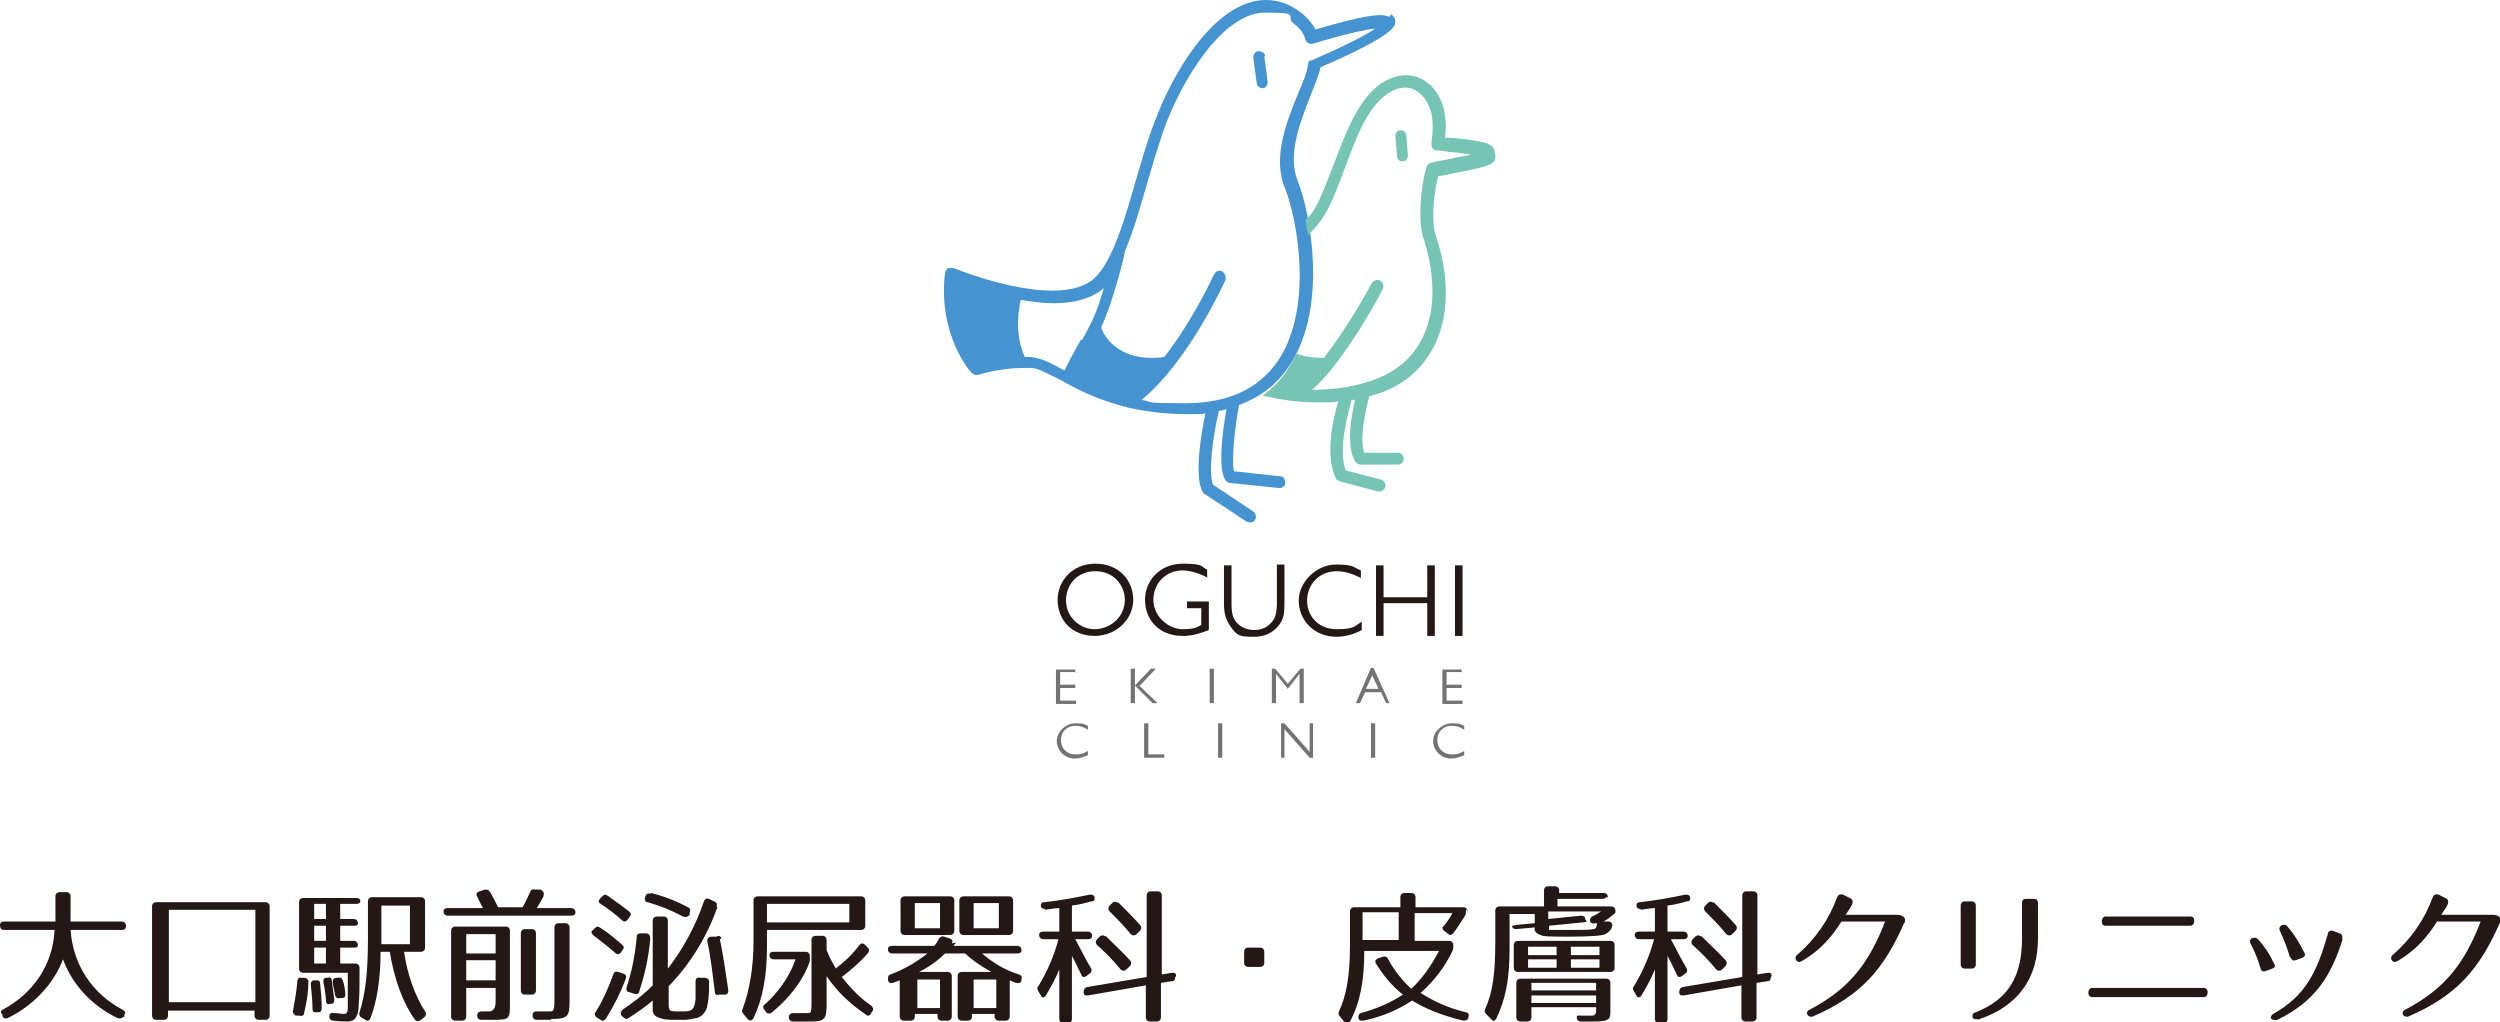 <?xml version="1.0" encoding="UTF-8"?>
<svg xmlns="http://www.w3.org/2000/svg" version="1.1" viewBox="0 0 297.6 121.7">
  <defs>
    <style>
      .cls-1 {
        fill: #231815;
      }

      .cls-2 {
        fill: #75c4b4;
      }

      .cls-3 {
        fill: #747373;
      }

      .cls-4 {
        fill: #4593d0;
      }
    </style>
  </defs>
  <!-- Generator: Adobe Illustrator 28.7.1, SVG Export Plug-In . SVG Version: 1.2.0 Build 142)  -->
  <g>
    <g id="_レイヤー_1" data-name="レイヤー_1">
      <g>
        <g>
          <path class="cls-4" d="M150.6,6.7c0-.4-.4-.6-.8-.6-.4,0-.6.4-.6.8l.4,3c0,.3.3.6.7.6s0,0,0,0c.4,0,.6-.4.6-.8l-.4-3Z"/>
          <path class="cls-4" d="M165.4,2c-.3-.1-.6-.2-1.1-.2-1.8,0-5.6,1.1-7.7,1.7-.4-.7-.9-1.3-1.6-1.9-1.4-1.1-2.8-1.6-4.3-1.6-5.5,0-10.4,7.3-12.9,13.6-1,2.4-1.8,5.2-2.6,7.9-1.3,4.6-2.7,9.3-4.7,11.4-1,1.1-2.8,1.7-5.2,1.7-5.3,0-11.8-2.7-11.8-2.7-.2,0-.4,0-.6,0-.2.1-.3.3-.4.5-.9,7.4,3,11.9,3.2,12,.2.2.5.3.8.2,0,0,2.5-.8,5.3-.8s.6,0,.9,0c.9,0,2,.7,3.5,1.4.2.1.4.2.7.4,0,0,0,0,0,0,2,1.1,4.2,2.1,7.3,2.9,0,0,0,0,0,0,2.2.5,4.6.8,7.1.8s1.5,0,2.2-.1c-.5,2.3-1.4,7.6-.3,9.4,0,0,.1.2.2.2l5,3.3c.1,0,.3.1.4.1.2,0,.5-.1.6-.3.2-.3.1-.8-.2-1l-4.8-3.2c-.6-1.4,0-5.9.7-8.8.3,0,.6-.1.9-.2-.5,2.8-1.1,7.5,0,8.6.1.1.3.2.5.2l5.8.6s0,0,0,0c.4,0,.7-.3.7-.6,0-.4-.2-.8-.6-.8l-5.5-.6c-.3-1,0-4.7.6-7.9,2.5-.9,4.6-2.5,6-4.7,4.7-7,2.4-18.5,1-21.9-1.3-3.2.3-7.1,1.5-10.2.5-1.3,1-2.4,1.2-3.4,8.8-3.8,8.9-4.9,8.9-5.4,0-.4-.2-.7-.5-.9ZM128.7,40.4c-.7,1.2-1.4,2.5-2,3.7-1.6-.9-2.8-1.5-4-1.6-.2,0-.4,0-.7,0-1.3-2.8-.7-5.8-.5-6.8,1.3.2,2.6.4,3.9.4h0c2.6,0,4.6-.6,6-1.8-.4,1.4-.9,2.9-1.4,3.9-.3.6-.7,1.4-1.2,2.3ZM156.1,7.1c-.2,0-.4.3-.4.6h0c-.1.9-.6,2.1-1.2,3.5-1.3,3.2-3.1,7.6-1.5,11.3,1.3,3.2,3.5,14-.9,20.5-2.3,3.3-5.9,5-11,5s-3.6-.1-5.2-.4c5.6-4.6,9.8-13.9,10-14.3,0,0,0-.2,0-.3,0-.3-.2-.5-.4-.7-.4-.2-.8,0-1,.4,0,0-2.4,5.3-5.9,9.8-6,.8-7.5-3.3-7.5-3.5,0,0,0-.2.1-.3,1.3-2.8,2.7-8.4,2.7-8.7,0,0,0,0,0-.1,1-2.3,1.8-5.1,2.6-7.9.8-2.7,1.6-5.5,2.5-7.8,2.6-6.3,7.1-12.7,11.6-12.7s2.3.4,3.4,1.3c.8.6,1.2,1.2,1.4,1.9.1.4.5.6.9.5,1.3-.4,5.4-1.6,7.4-1.8-1.1.8-3.7,2.1-7.8,3.9Z"/>
        </g>
        <g>
          <path class="cls-2" d="M167,19.2s0,0,0,0c.4,0,.6-.4.6-.7l-.2-2.4c0-.4-.4-.6-.7-.6-.4,0-.6.4-.6.7l.2,2.4c0,.4.3.6.7.6Z"/>
          <path class="cls-2" d="M177.9,18c-.1-1-1.4-1.2-5.1-1.6-.3,0-.5,0-.8,0,.2-1.2.1-2.3-.1-3.3-.5-2-1.6-3.3-3.1-3.9-1.4-.5-3.1-.2-4.5.8-2.7,2-4.1,5.8-5.5,9.5-.8,2-1.5,4-2.4,5.5-.2.4-.6.8-1,1.2,0,0,0,0,0,0,.1.6.2,1.2.3,1.8h0c.7-.7,1.5-1.6,1.9-2.3,1-1.6,1.7-3.6,2.5-5.7,1.3-3.5,2.6-7.1,5-8.8,1-.7,2.2-1,3.1-.6,1,.4,1.8,1.4,2.2,2.9.2,1,.2,2.1,0,3.5,0,.2,0,.4.1.6.1.2.3.3.5.3.4,0,1,.1,1.6.2.7,0,1.7.2,2.5.3-.8.2-1.7.3-2.4.5-.9.2-1.8.3-2.4.5-.2,0-.4.3-.5.5-.7,2.4-1,6.3-.4,8.3,2.6,8,.6,14.4-5.3,16.8-2.7,1.1-5.4,1.4-7.9,1.4,3.6-3.1,7.9-10.9,8.4-12,.2-.4,0-.8-.3-1-.4-.2-.8,0-1,.3-1.4,2.6-3.6,6.2-5.7,8.9-.6,0-1.9,0-3.3-.5-.3.7-.7,1.3-1.1,2-.8,1.2-1.8,2.2-2.9,3,0,0,0,0,0,0,1.8.4,4,.8,6.4.8s1.7,0,2.6-.1c-.6,2-1.6,6.4-.3,9.1,0,.2.3.3.5.4l4.5,1.2c0,0,.1,0,.2,0,.3,0,.6-.2.7-.5.1-.4-.1-.8-.5-.9l-4.2-1.1c-1-2.6.4-7.2.7-8.4.1,0,.2,0,.4,0-.4,1.8-1.1,5.4,0,7.3.1.2.4.4.6.4h4.5c0,0,0,0,0,0,.4,0,.7-.3.7-.7,0-.4-.3-.7-.7-.7h-4c-.6-1.8.2-5.3.6-6.7.6-.2,1.2-.4,1.8-.6,6.6-2.7,9-10,6.1-18.6-.5-1.4-.3-4.7.3-7,.5-.1,1.2-.2,1.9-.4,3.8-.7,5.1-1,4.9-2.1Z"/>
        </g>
      </g>
      <g>
        <path class="cls-3" d="M128.1,80h-1.9v1.5h1.8v.4h-1.8v1.5h1.9v.4h-2.4v-4.1h2.3v.4Z"/>
        <path class="cls-3" d="M135.6,81.6l2.2,2.1h-.6l-2.1-2.1v2.1h-.5v-4.1h.5v2l1.9-2h.6l-1.9,2Z"/>
        <path class="cls-3" d="M144.5,83.7h-.5v-4.1h.5v4.1Z"/>
        <path class="cls-3" d="M155.2,83.7h-.5v-3.5l-1.4,1.8h0l-1.4-1.8v3.5h-.5v-4.1h.4l1.5,1.8,1.5-1.8h.4v4.1Z"/>
        <path class="cls-3" d="M165.5,83.7h-.5l-.6-1.3h-1.9l-.6,1.3h-.5l1.8-4.2h.3l1.9,4.2ZM163.4,80.3l-.8,1.7h1.5l-.8-1.7Z"/>
        <path class="cls-3" d="M174.1,80h-1.9v1.5h1.8v.4h-1.8v1.5h1.9v.4h-2.4v-4.1h2.3v.4Z"/>
      </g>
      <g>
        <path class="cls-1" d="M125.9,71.4c0-2.2,1.7-4.3,4.5-4.3s4.5,2,4.5,4.3-2,4.3-4.6,4.3-4.4-1.8-4.4-4.3ZM133.9,71.4c0-1.7-1.3-3.4-3.5-3.4s-3.5,1.6-3.5,3.5,1.6,3.4,3.4,3.4,3.6-1.4,3.6-3.5Z"/>
        <path class="cls-1" d="M143.8,68.8c-1.4-.8-2.7-.9-3-.9-2,0-3.5,1.5-3.5,3.5s1.8,3.5,3.5,3.5,1.9-.4,2.2-.5v-2h-1.7v-.8h2.6v3.4c-1,.4-2,.7-3.1.7-2.9,0-4.5-2-4.5-4.3s1.8-4.3,4.5-4.3,2.1.4,2.9.7v1Z"/>
        <path class="cls-1" d="M152.9,71.8c0,1.2-.1,1.8-.5,2.4-.4.6-1.3,1.6-3.1,1.6s-2.1-.1-3-1.5c-.4-.7-.6-1.3-.6-2.5v-4.5h.9v4.6c0,1.2.2,1.8.7,2.3.5.5,1.2.8,2,.8,1.3,0,2-.7,2.4-1.4.3-.6.3-1.6.3-1.8v-4.6h.9v4.5Z"/>
        <path class="cls-1" d="M162,68.8c-1-.5-1.9-.8-2.9-.8-2,0-3.5,1.5-3.5,3.5s1.5,3.4,3.5,3.4,2.1-.3,3-.9v1c-.9.5-2,.8-3,.8-2.7,0-4.5-2-4.5-4.3s2.2-4.3,4.4-4.3,2,.3,3,.7v1Z"/>
        <path class="cls-1" d="M170.8,75.7h-.9v-3.9h-5.2v3.9h-.9v-8.4h.9v3.8h5.2v-3.8h.9v8.4Z"/>
        <path class="cls-1" d="M174.1,75.7h-.9v-8.4h.9v8.4Z"/>
      </g>
      <g>
        <path class="cls-3" d="M129.4,86.8c-.5-.3-.9-.4-1.4-.4-1,0-1.7.7-1.7,1.7s.7,1.7,1.7,1.7,1-.2,1.5-.4v.5c-.5.2-1,.4-1.5.4-1.3,0-2.2-1-2.2-2.1s1.1-2.1,2.2-2.1,1,.1,1.5.3v.5Z"/>
        <path class="cls-3" d="M136.6,89.8h2v.4h-2.4v-4.1h.5v3.7Z"/>
        <path class="cls-3" d="M145.5,90.2h-.5v-4.1h.5v4.1Z"/>
        <path class="cls-3" d="M156.3,90.2h-.4l-3-3.4v3.4h-.4v-4.1h.4l3,3.4v-3.4h.4v4.1Z"/>
        <path class="cls-3" d="M163.7,90.2h-.5v-4.1h.5v4.1Z"/>
        <path class="cls-3" d="M174.2,86.8c-.5-.3-.9-.4-1.4-.4-1,0-1.7.7-1.7,1.7s.7,1.7,1.7,1.7,1-.2,1.5-.4v.5c-.5.2-1,.4-1.5.4-1.3,0-2.2-1-2.2-2.1s1.1-2.1,2.2-2.1,1,.1,1.5.3v.5Z"/>
      </g>
      <g>
        <path class="cls-1" d="M15,110.2h0c0,.4-.2.5-.5.5h-6.1c.3,4.2,2.6,7.6,6.2,9.5.3.2.4.4.2.6v.2c-.3.2-.5.3-.8.2-3.1-1.5-5.4-4-6.5-7-1.1,2.9-3.5,5.5-6.6,7-.3.1-.5,0-.6-.2v-.2c-.3-.3-.2-.5,0-.6,3.6-1.9,6-5.3,6.2-9.5H.5c-.3,0-.5-.2-.5-.5h0c0-.4.2-.5.5-.5h6.1v-3c0-.3.2-.5.5-.5h.8c.3,0,.5.2.5.5v3h6.1c.3,0,.5.2.5.5Z"/>
        <path class="cls-1" d="M31.7,121.4h-.9c-.3,0-.5-.2-.5-.5v-.6h-10.3v.6c0,.3-.2.5-.5.5h-.9c-.3,0-.5-.2-.5-.5v-13c0-.3.2-.5.5-.5h13c.3,0,.5.2.5.5v13c0,.3-.2.5-.5.5ZM30.4,108.3h-10.3v11h10.3v-11Z"/>
        <path class="cls-1" d="M36.7,117c0,1.2-.2,2.3-.5,3.6,0,.3-.3.4-.6.3h-.4c-.3-.2-.4-.4-.3-.7.2-1.1.4-2.2.5-3.4,0-.3.2-.5.5-.4h.4c.3.1.5.3.4.6ZM42.9,107.2c0,.3-.2.4-.5.4h-1.9v1.8h1.6c.3,0,.5.2.5.5s-.2.3-.5.3h-1.6v1.8h1.6c.3,0,.5.2.5.5s-.2.3-.5.3h-1.6v1.9h1.8c.3,0,.5.2.5.5v.4c0,1.7,0,3-.1,3.9,0,.8-.1,1.3-.4,1.7-.1.2-.5.4-.9.4s-1,0-1.7-.1c-.3,0-.5-.2-.5-.5,0-.3.2-.5.5-.4.5,0,.9.1,1.3.1s.4-.5.4-.9c0-.3,0-.8,0-1.4,0-.6,0-1.5,0-2.6h-5.3c-.3,0-.5-.2-.5-.5v-7.9c0-.3.2-.5.5-.5h6.3c.3,0,.5.1.5.4ZM38.1,117c.1,1,.2,2,.2,3,0,.3-.1.5-.4.5h-.2c-.3,0-.5,0-.5-.4,0-.9-.1-1.9-.2-2.9,0-.3.1-.5.4-.5h.2c.3,0,.5,0,.5.4ZM38.8,107.6h-1.4v1.8h1.4v-1.8ZM38.8,110.2h-1.4v1.8h1.4v-1.8ZM38.8,112.8h-1.4v1.9h1.4v-1.9ZM39.5,116.8c.1.8.2,1.5.3,2.2,0,.3-.1.5-.4.5h-.1c-.3.1-.5,0-.5-.4,0-.7-.2-1.5-.3-2.2,0-.3,0-.5.4-.5h.1c.3-.1.5,0,.5.4ZM40.8,116.7c.2.6.3,1.2.3,1.6,0,.3,0,.5-.4.5h-.2c-.3.1-.5,0-.6-.3l-.3-1.5c0-.3,0-.5.4-.6h.2c.3-.1.5,0,.6.3ZM50,113.3h-1.9c.4,2.8,1.3,5.2,2.5,7.1.2.3.1.5-.1.7l-.4.3c-.2.2-.5.2-.7,0-1.5-2.1-2.5-5-3-8.1h-1.1c0,3.2-.4,5.8-1.2,7.9-.1.3-.4.4-.6.2l-.5-.3c-.2-.1-.3-.4-.2-.6.7-2.2,1-4.7,1-8.8v-4.4c0-.3.2-.5.5-.5h5.8c.3,0,.5.2.5.5v5.5c0,.3-.2.5-.5.5ZM48.8,107.8h-3.4v4.6h3.4v-4.6Z"/>
        <path class="cls-1" d="M58.3,106.1c.4.7.7,1.3,1,1.9h2.9c.3-.5.6-1.1.9-1.8.1-.3.3-.4.6-.3h.7c.3.2.4.4.3.8-.2.4-.5.9-.8,1.4h4.1c.3,0,.5.2.5.5s-.2.4-.5.4h-14.7c-.3,0-.5-.2-.5-.5s.2-.4.5-.4h4.2c-.3-.5-.5-1-.7-1.4-.2-.3,0-.5.3-.6l.6-.2c.3,0,.5,0,.6.3ZM58.8,121.4c-.2,0-.6,0-1.5,0-.3,0-.5-.2-.5-.5s.2-.5.5-.5c.5,0,.7,0,.9,0,.5,0,.8-.4.8-1.1v-1.7h-3.5v3.4c0,.3-.2.5-.5.5h-.8c-.3,0-.5-.2-.5-.5v-10.2c0-.3.2-.5.5-.5h6c.3,0,.5.2.5.5v8.6c0,1.9,0,2-2,2ZM59,111.2h-3.5v2.3h3.5v-2.3ZM59,114.3h-3.5v2.4h3.5v-2.4ZM63.3,118.4h-.8c-.3,0-.5-.2-.5-.5v-6.8c0-.3.2-.5.5-.5h.8c.3,0,.5.2.5.5v6.8c0,.3-.2.5-.5.5ZM65.6,121.4c-.4,0-1.1,0-1.7,0-.3,0-.5-.2-.5-.5h0c0-.4.2-.5.5-.5.6,0,1.1,0,1.5,0s.6,0,.6-1.2v-8.8c0-.3.2-.5.5-.5h.8c.3,0,.5.2.5.5v8.8c0,1.8-.2,2.1-2.2,2.1Z"/>
        <path class="cls-1" d="M71.4,110.4c1.1.7,1.9,1.4,2.7,2.1.2.2.2.4,0,.6l-.2.3c-.2.2-.4.3-.7,0-.8-.7-1.7-1.4-2.6-2.1-.2-.2-.3-.4,0-.6l.2-.2c.2-.2.4-.3.7,0ZM74.5,116.5c-.6,1.6-1.4,3.2-2.4,4.8-.2.2-.4.3-.6.1l-.5-.3c-.2-.2-.3-.4-.1-.6.8-1.3,1.5-2.8,2.1-4.5.1-.3.3-.4.6-.3l.6.2c.3.1.4.3.3.6ZM72.3,106.6c1,.7,1.8,1.3,2.6,1.9.2.2.3.4,0,.7l-.2.3c-.2.2-.4.3-.7,0-.8-.7-1.7-1.4-2.5-1.9-.3-.2-.3-.4,0-.7l.2-.2c.2-.2.4-.3.7,0ZM85.4,108c-1.3,3.6-3.2,6.7-5.8,9.4v1.9c0,1.1,0,1.1,1.3,1.1h.6c1.1,0,1.2-.6,1.3-1.5,0-.1,0-.3,0-.7,0-.5,0-.8,0-1.4,0-.3.2-.5.5-.4h.7c.3.1.5.3.4.6v.8c0,.6-.1,1.5-.2,1.9,0,.3-.4,1.3-1.3,1.5-.2,0-.9.2-1.3.2h-.9c-1.1,0-1.6,0-2.1-.2-.7-.2-.8-.5-.9-.8,0-.3,0-.5,0-.9v-.4c-.8.7-1.8,1.4-2.9,2.1-.2.2-.5,0-.6-.1l-.2-.2c-.2-.2-.1-.5.1-.7,1.2-.8,2.4-1.7,3.6-2.9v-7.7c0-.3.2-.5.5-.5h.8c.3,0,.5.2.5.5v5.7c1.7-2.2,3.2-4.8,4.3-8,.1-.3.3-.4.6-.3l.6.3c.3.1.4.3.3.6ZM77.4,111.8c-.2,2.3-.7,4.4-1.3,6.2,0,.3-.3.4-.6.3l-.6-.2c-.3,0-.4-.3-.3-.6.6-1.8,1-3.8,1.2-6,0-.3.2-.4.5-.4h.7c.3.1.4.3.4.6ZM77.5,106.3c1.6.4,3.1,1,4.4,1.7.3.1.3.4.2.6v.3c-.3.3-.5.3-.8.2-1.5-.8-2.8-1.3-4.2-1.7-.3,0-.4-.3-.3-.6h0c.1-.4.3-.5.6-.4ZM85.7,111.8c.4,2,.7,4,1,6.1,0,.3-.1.5-.4.5h-.7c-.3.1-.5,0-.5-.3-.3-2.3-.5-4.3-.9-6,0-.3,0-.5.4-.6h.7c.3-.2.5,0,.6.2Z"/>
        <path class="cls-1" d="M102.4,110.7h-11.1v2.1c0,3.3-.5,6.1-1.6,8.4-.2.3-.4.4-.7.1l-.5-.6c-.2-.2-.2-.4-.1-.6.8-2.1,1.3-4.9,1.3-8.1v-4.8c0-.3.2-.5.5-.5h12.3c.3,0,.5.2.5.5v3c0,.3-.2.5-.5.5ZM96.4,114.4c-.7,2.2-2.5,4.5-4.5,6.1-.2.2-.5.2-.7,0l-.2-.3c-.2-.2-.2-.5,0-.6,1.5-1.3,3-3.3,3.7-5.4h-2.6c-.3,0-.5-.2-.5-.5s.2-.4.5-.4h3.8c.3,0,.5.2.5.5v.2c0,.2,0,.4,0,.6ZM101.1,107.6h-9.8v2.2h9.8v-2.2ZM99.6,115.2c.9-.7,1.8-1.5,2.7-2.7.2-.2.4-.3.7,0l.3.3c.2.2.2.4,0,.7-.9,1-1.9,1.9-3.1,2.8,1.2,1.5,2.3,2.6,3.5,3.4.2.2.3.4.2.6l-.2.3c-.1.3-.4.4-.6.2-1.9-1.3-3.5-2.8-4.7-4.6v3.3c0,1.8-.2,2.1-1.9,2.1s-1.2,0-2.1,0c-.3,0-.5-.2-.5-.5,0-.3.2-.5.5-.5.7,0,1.3,0,1.7,0s.5,0,.5-1.1v-7.6c0-.3.2-.5.5-.5h.8c.3,0,.5.2.5.5v1.2c.3.8.7,1.5,1.1,2.2Z"/>
        <path class="cls-1" d="M113.8,112.2l-.3.4h7.6c.3,0,.5.2.5.5s-.2.4-.5.4h-4.2c1.4,1.2,2.8,2,4.4,2.5.3.1.4.3.3.6h0c0,.4-.3.5-.6.4-.2,0-.5-.2-.8-.3v4.3c0,.3-.2.5-.5.5h-.8c-.3,0-.5-.2-.5-.5v-.3h-2.7v.3c0,.3-.2.5-.5.5h-.7c-.3,0-.5-.2-.5-.5v-4.8c0-.3.2-.5.5-.5h3.5c-1.4-.8-2.4-1.5-3.1-2.2h-2.4c-.7.7-1.7,1.5-3.1,2.2h3.4c.3,0,.5.2.5.5v4.8c0,.3-.2.5-.5.5h-.7c-.3,0-.5-.2-.5-.5v-.3h-2.7v.3c0,.3-.2.5-.5.5h-.8c-.3,0-.5-.2-.5-.5v-4.3l-.8.3c-.3.1-.5,0-.6-.3h0c0-.4,0-.6.3-.7,1.6-.6,3-1.4,4.4-2.5h-4.2c-.3,0-.5-.2-.5-.5s.2-.4.5-.4h5c.2-.2.4-.5.6-.9.2-.2.4-.3.6-.2l.6.2c.3.1.5.3.3.6ZM113.1,111.3h-5.4c-.3,0-.5-.2-.5-.5v-3.6c0-.3.2-.5.5-.5h5.4c.3,0,.5.2.5.5v3.6c0,.3-.2.5-.5.5ZM111.9,107.5h-3v3h3v-3ZM111.9,116.6h-2.7v3.4h2.7v-3.4ZM120.1,111.3h-5.4c-.3,0-.5-.2-.5-.5v-3.6c0-.3.2-.5.5-.5h5.4c.3,0,.5.2.5.5v3.6c0,.3-.2.5-.5.5ZM118.6,116.6h-2.7v3.4h2.7v-3.4ZM118.9,107.5h-3v3h3v-3Z"/>
        <path class="cls-1" d="M124.4,108.2c-.3,0-.5-.1-.5-.4,0-.2.1-.4.4-.4,1.8-.2,3.5-.5,5.4-.9.3,0,.5,0,.6.3,0,.3,0,.5-.4.5-.7.2-1.5.4-2.3.5v3.1h1.9c.3,0,.5.2.5.5s-.2.4-.5.4h-1.5c.8,1.5,1.4,2.7,1.9,3.5.1.3,0,.5-.2.6l-.4.3c-.3.2-.5.1-.6-.2-.4-.8-.7-1.5-1.1-2.2v7.5c0,.3-.2.5-.5.5h-.5c-.3,0-.5-.2-.5-.5v-5.9c-.5,1.2-1,2.1-1.6,3.1-.2.3-.5.3-.6,0l-.3-.5c-.1-.2-.2-.4,0-.6,1.1-1.8,1.9-3.7,2.4-5.6h-1.8c-.3,0-.5-.2-.5-.5s.2-.4.5-.4h1.9v-2.8c-.4,0-1,.1-1.7.2ZM139.9,116.3h0c0,.3-.1.5-.4.5l-1.3.2v4.1c0,.3-.2.5-.5.5h-.8c-.3,0-.5-.2-.5-.5v-3.8l-6.9,1.2c-.3,0-.5,0-.5-.4h0c0-.3.1-.5.4-.6l7.1-1.2v-9.7c0-.3.2-.5.5-.5h.8c.3,0,.5.2.5.5v9.4l1.2-.2c.3,0,.5,0,.5.4ZM131.6,111.4c1.1,1.1,2.1,2,2.9,2.9.2.2.2.5,0,.7l-.4.4c-.2.2-.5.2-.7,0-.9-1.1-1.8-2-2.8-2.9-.2-.2-.2-.5,0-.7l.3-.3c.2-.2.5-.2.7,0ZM133.1,107.4c1,1,1.9,1.9,2.6,2.7.2.2.2.5,0,.7l-.4.4c-.2.2-.5.2-.7,0-.8-1-1.7-1.9-2.5-2.7-.2-.2-.2-.5,0-.7l.3-.3c.2-.2.5-.2.7,0Z"/>
        <path class="cls-1" d="M150,115.1h-1.4c-.3,0-.5-.2-.5-.5v-1.3c0-.3.2-.5.5-.5h1.4c.3,0,.5.2.5.5v1.3c0,.3-.2.5-.5.5Z"/>
        <path class="cls-1" d="M174.5,108.2v.2c0,.2,0,.4-.1.6-.4.6-.8,1.3-1.4,2.1-.2.2-.4.3-.7,0l-.4-.3c-.2-.2-.3-.4,0-.6.3-.4.7-.9,1-1.5h-4.5v3.3h4.1c.3,0,.5.2.5.5h0c0,.4,0,.5-.1.7-.9,1.9-2.2,3.6-3.8,5,1.6,1,3.3,1.8,5.4,2.3.3,0,.4.3.3.6,0,.3-.3.4-.6.4-2.5-.6-4.5-1.4-6.1-2.4-1.5,1-3.4,1.9-5.8,2.4-.3,0-.5,0-.6-.3h0c0-.3,0-.5.3-.6,1.8-.5,3.5-1.2,5-2.2-1.4-1.1-2.4-2.4-3.2-3.7-.2-.3,0-.5.2-.6l.6-.2c.3-.1.5,0,.6.2.8,1.5,1.8,2.7,2.8,3.6,1.2-1.1,2.3-2.6,3.3-4.5h-8.9v.2c0,3.3-.5,6-1.7,8.2-.2.3-.4.3-.7,0l-.5-.6c-.2-.2-.2-.4-.1-.6.9-2,1.3-4.3,1.3-7.9v-4c0-.3.2-.5.5-.5h5.5v-1.2c0-.3.2-.5.5-.5h.8c.3,0,.5.2.5.5v1.2h5.7c.3,0,.5.2.5.5ZM166.5,108.6h-4.3v3.3h4.3v-3.3Z"/>
        <path class="cls-1" d="M191.2,106.8c0,.1-.2.2-.5.2h-5.3v.9h6.4c.3,0,.5.2.5.5s0,.3-.3.5c-.2.2-.6.5-1.1.8h.6c.3,0,.5.3.4.6-.1.4-.4.7-.8.9-.4.2-1.9.3-4.2.3s-3.2,0-3.5-.2c-.6-.2-.8-.5-.7-.9l-2.2.2c-.3,0-.5-.1-.5-.4,0,0,.2,0,.5-.1l2.2-.2v-1.1h-3v4.1c0,3.8-.5,6.1-1.6,8.4-.2.3-.4.3-.6,0l-.6-.6c-.2-.2-.2-.4-.1-.6.9-2,1.2-4.2,1.2-8.1v-3.6c0-.3.2-.5.5-.5h5.3v-1.9c0-.3.2-.5.5-.5h.8c.3,0,.5.2.5.5v.3h5.3c.3,0,.5.2.5.5ZM191.7,115.7h-11c-.3,0-.5-.2-.5-.5v-2.7c0-.3.2-.5.5-.5h11c.3,0,.5.2.5.5v2.7c0,.3-.2.5-.5.5ZM189.8,121.6c-.4,0-.9,0-1.6,0-.3,0-.5-.2-.5-.5s.2-.2.5-.2c.7,0,1.2,0,1.3,0,.4,0,.5-.3.5-.5v-.5h-7.7v1.2c0,.3-.2.5-.5.5h-.8c-.3,0-.5-.2-.5-.5v-4.1c0-.3.2-.5.5-.5h10.2c.3,0,.5.2.5.5v3.5c0,.9-.3,1.1-2,1.1ZM185.3,112.7h-3.4v1h3.4v-1ZM185.3,114.2h-3.4v1h3.4v-1ZM190,117h-7.7v.9h7.7v-.9ZM190,118.5h-7.7v.9h7.7v-.9ZM188.9,109.7c0,0-.2.1-.5.1l-4,.4c0,.3,0,.5,0,.5.2,0,1,0,2.4,0s2.5,0,2.9-.1c.2,0,.4-.2.4-.7,0,0-.1,0-.2,0-.3.1-.5,0-.6-.2-.1-.2,0-.4.2-.6.3-.1.6-.3,1.1-.6h-6.3v.9l3.9-.4c.3,0,.5.1.5.4ZM190.4,112.7h-3.4v1h3.4v-1ZM190.4,114.2h-3.4v1h3.4v-1Z"/>
        <path class="cls-1" d="M195.3,108.2c-.3,0-.5-.1-.5-.4,0-.2.1-.4.4-.4,1.8-.2,3.5-.5,5.4-.9.3,0,.5,0,.6.3,0,.3,0,.5-.4.5-.7.2-1.5.4-2.3.5v3.1h1.9c.3,0,.5.2.5.5s-.2.4-.5.4h-1.5c.8,1.5,1.4,2.7,1.9,3.5.1.3,0,.5-.2.6l-.4.3c-.3.2-.5.1-.6-.2-.4-.8-.7-1.5-1.1-2.2v7.5c0,.3-.2.5-.5.5h-.5c-.3,0-.5-.2-.5-.5v-5.9c-.5,1.2-1,2.1-1.6,3.1-.2.3-.5.3-.6,0l-.3-.5c-.1-.2-.2-.4,0-.6,1.1-1.8,1.9-3.7,2.4-5.6h-1.8c-.3,0-.5-.2-.5-.5s.2-.4.5-.4h1.9v-2.8c-.4,0-1,.1-1.7.2ZM210.8,116.3h0c0,.3-.1.5-.4.5l-1.3.2v4.1c0,.3-.2.5-.5.5h-.8c-.3,0-.5-.2-.5-.5v-3.8l-6.9,1.2c-.3,0-.5,0-.5-.4h0c0-.3.1-.5.4-.6l7.1-1.2v-9.7c0-.3.2-.5.5-.5h.8c.3,0,.5.2.5.5v9.4l1.2-.2c.3,0,.5,0,.5.4ZM202.5,111.4c1.1,1.1,2.1,2,2.9,2.9.2.2.2.5,0,.7l-.4.4c-.2.2-.5.2-.7,0-.9-1.1-1.8-2-2.8-2.9-.2-.2-.2-.5,0-.7l.3-.3c.2-.2.5-.2.7,0ZM204,107.4c1,1,1.9,1.9,2.6,2.7.2.2.2.5,0,.7l-.4.4c-.2.2-.5.2-.7,0-.8-1-1.7-1.9-2.5-2.7-.2-.2-.2-.5,0-.7l.3-.3c.2-.2.5-.2.7,0Z"/>
        <path class="cls-1" d="M226.7,109.8c-2.4,5.5-5.1,8.7-10.9,11.2-.6.2-1-.5-.4-.8,4.8-2.5,7.1-5.6,9-10.5h-5.2c-1.1,1.8-2.6,3.5-4.7,4.7-.6.4-1-.4-.6-.7,2.2-1.9,3.8-4.2,4.8-6.9.1-.3.4-.4.7-.3l.8.4c.3.1.4.4.3.7-.2.5-.5.8-.8,1.3h6.2c.6,0,1.1.4.8,1Z"/>
        <path class="cls-1" d="M233.9,107.3h.8c.3,0,.5.2.5.5v7c0,.3-.2.5-.5.5h-.8c-.3,0-.5-.2-.5-.5v-7c0-.3.2-.5.5-.5ZM235.4,121.3c-.3.1-.5,0-.6-.2,0-.3,0-.5.4-.6,4-1.6,5.5-4.4,5.5-8.8v-4.2c0-.4.2-.5.5-.5h.9c.4,0,.5.2.5.5v4.2c0,4.7-2.3,8.1-7.2,9.7Z"/>
        <path class="cls-1" d="M249.1,117.6h13.2c.3,0,.5.2.5.5h0c0,.4-.2.6-.5.6h-13.2c-.3,0-.5-.2-.5-.5h0c0-.4.2-.6.5-.6ZM250.7,109.1h10c.4,0,.5.2.5.5h0c0,.4-.2.6-.5.6h-10c-.4,0-.5-.2-.5-.5h0c0-.4.2-.6.5-.6Z"/>
        <path class="cls-1" d="M269.1,115.3c-.3-1.1-.7-2-1.2-3-.3-.6.5-.9.9-.5.8.9,1.4,1.8,1.9,2.9.2.3.1.5-.2.6l-.8.3c-.3.1-.5,0-.6-.3ZM278.9,111.7c-1.4,4.5-3.3,7.5-7.8,9.7-.3.1-.5,0-.7-.1-.2-.2,0-.5.2-.6,3.9-2.2,5.2-5,6.5-9.5,0-.3.3-.5.6-.4l.8.3c.3.1.4.3.3.7ZM272.6,114c-.3-1.1-.7-2.1-1.2-3.2-.3-.6.6-1,.9-.5.8.9,1.4,1.9,2,3.1.2.3,0,.5-.2.6l-.8.3c-.3.1-.5,0-.6-.3Z"/>
        <path class="cls-1" d="M297.6,109.8c-2.4,5.5-5.1,8.7-10.9,11.2-.6.2-1-.5-.4-.8,4.8-2.5,7.1-5.6,9-10.5h-5.2c-1.1,1.8-2.6,3.5-4.7,4.7-.6.4-1-.4-.6-.7,2.2-1.9,3.8-4.2,4.8-6.9.1-.3.4-.4.7-.3l.8.4c.3.1.4.4.3.7-.2.5-.5.8-.8,1.3h6.2c.6,0,1.1.4.8,1Z"/>
      </g>
    </g>
  </g>
</svg>